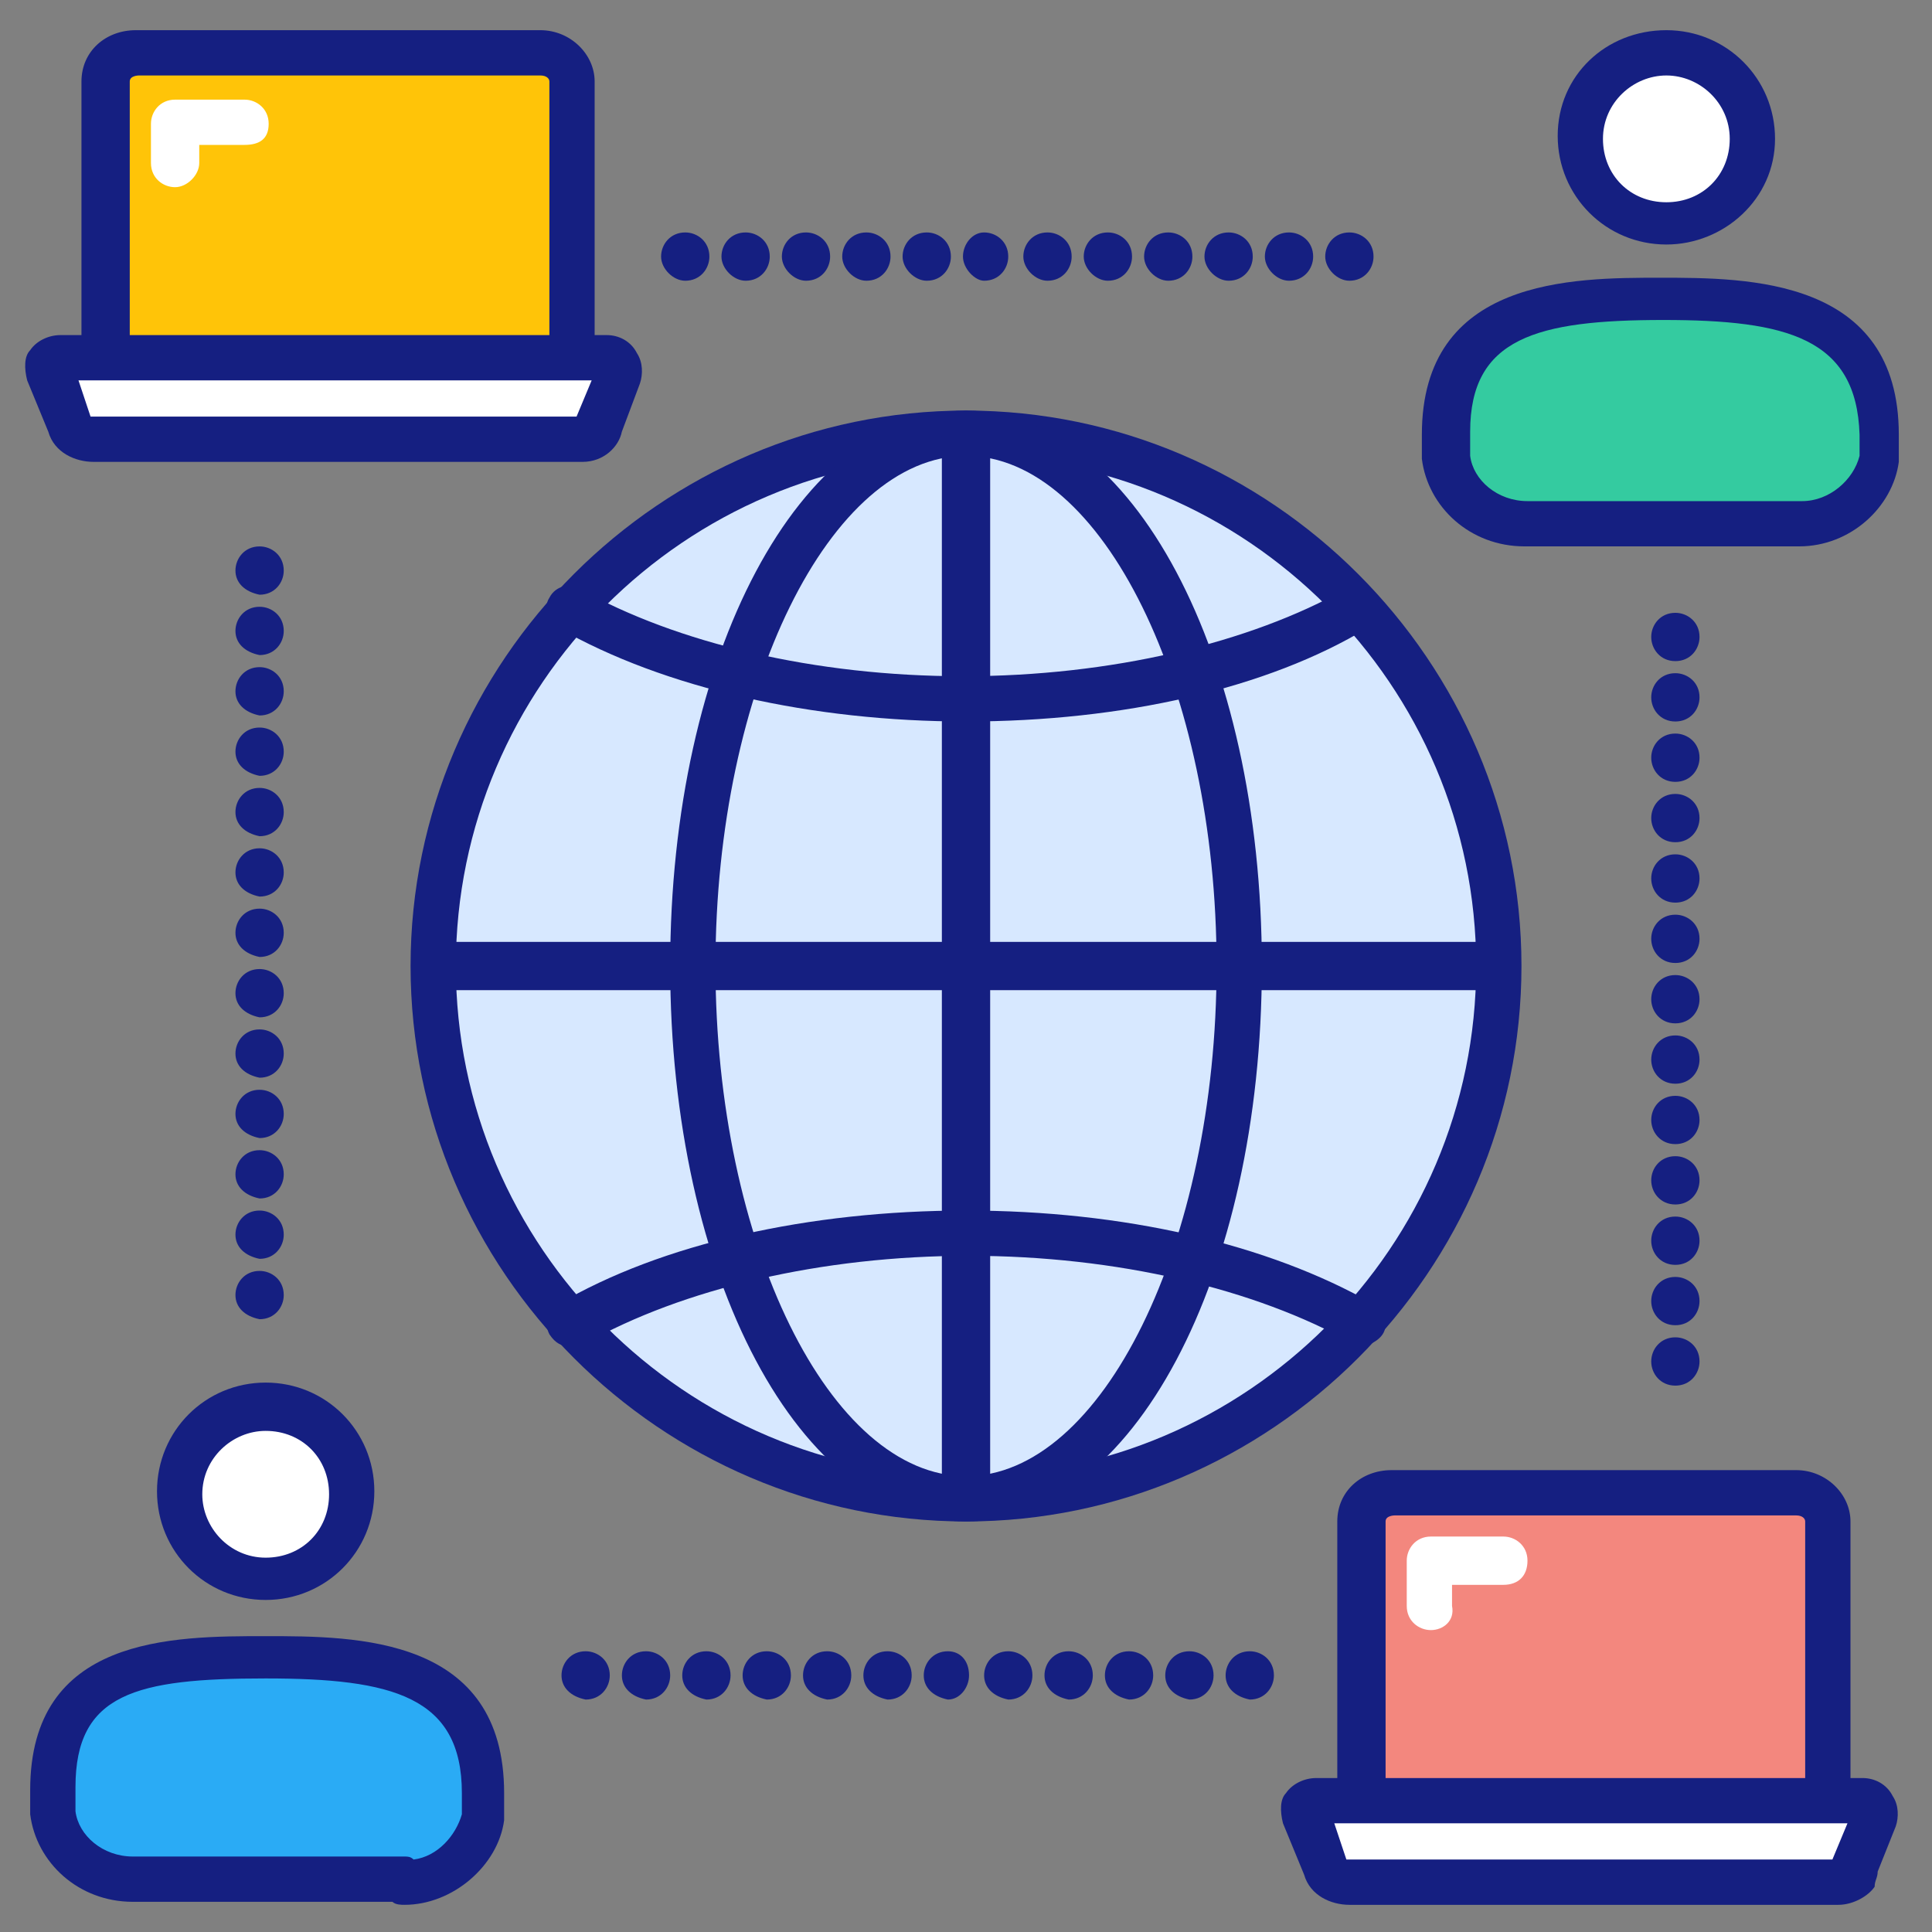 <svg xmlns="http://www.w3.org/2000/svg" width="61" height="61" viewBox="0 0 61 61" fill="none"><rect x="0" y="0" width="61" height="61" fill="#808080" stroke="none"/><path d="M30.5 47.276C39.764 47.276 47.275 39.765 47.275 30.501C47.275 21.236 39.764 13.726 30.5 13.726C21.235 13.726 13.725 21.236 13.725 30.501C13.725 39.765 21.235 47.276 30.5 47.276Z" fill="#D7E8FF"></path><path d="M30.5 48.038C20.874 48.038 12.963 40.127 12.963 30.5C12.963 20.874 20.874 12.963 30.5 12.963C40.127 12.963 48.038 20.874 48.038 30.5C48.038 40.127 40.127 48.038 30.5 48.038ZM30.5 14.393C21.636 14.393 14.393 21.636 14.393 30.5C14.393 39.364 21.636 46.608 30.5 46.608C39.364 46.608 46.608 39.364 46.608 30.5C46.608 21.636 39.364 14.393 30.5 14.393Z" fill="#151F81"></path><path d="M30.501 48.038C25.259 48.038 21.16 40.318 21.16 30.5C21.16 20.683 25.259 12.963 30.501 12.963C35.743 12.963 39.841 20.683 39.841 30.5C39.841 40.318 35.743 48.038 30.501 48.038ZM30.501 14.393C26.212 14.393 22.59 21.732 22.59 30.5C22.59 39.269 26.212 46.608 30.501 46.608C34.79 46.608 38.412 39.269 38.412 30.5C38.412 21.732 34.79 14.393 30.501 14.393Z" fill="#151F81"></path><path d="M30.5 22.78C25.64 22.78 20.969 21.732 17.633 19.826C17.252 19.635 17.157 19.158 17.347 18.872C17.538 18.491 18.015 18.396 18.3 18.587C21.35 20.302 25.735 21.351 30.405 21.351C35.075 21.351 39.46 20.302 42.51 18.587C42.891 18.396 43.272 18.491 43.463 18.872C43.654 19.254 43.558 19.635 43.177 19.826C40.032 21.732 35.457 22.78 30.5 22.78Z" fill="#151F81"></path><path d="M18.015 42.51C17.729 42.51 17.538 42.414 17.347 42.129C17.157 41.747 17.252 41.366 17.633 41.175C20.874 39.269 25.544 38.221 30.5 38.221C35.457 38.221 40.032 39.269 43.368 41.175C43.749 41.366 43.844 41.843 43.654 42.129C43.463 42.414 42.986 42.605 42.7 42.414C39.65 40.699 35.266 39.65 30.596 39.65C25.925 39.65 21.541 40.699 18.491 42.414C18.3 42.414 18.11 42.51 18.015 42.51Z" fill="#151F81"></path><path d="M30.501 47.848C30.119 47.848 29.738 47.562 29.738 47.085V13.821C29.738 13.44 30.024 13.059 30.501 13.059C30.977 13.059 31.263 13.345 31.263 13.821V47.085C31.263 47.562 30.882 47.848 30.501 47.848Z" fill="#151F81"></path><path d="M47.181 31.263H13.821C13.44 31.263 13.059 30.977 13.059 30.501C13.059 30.024 13.345 29.738 13.821 29.738H47.085C47.466 29.738 47.848 30.024 47.848 30.501C47.848 30.977 47.562 31.263 47.181 31.263Z" fill="#151F81"></path><path d="M57.664 56.615H42.986V48.037C42.986 47.465 43.368 47.084 43.94 47.084H56.807C57.379 47.084 57.76 47.465 57.76 48.037V56.615H57.664Z" fill="#F3877E"></path><path d="M58.141 57.092H42.51V48.037C42.51 47.179 43.082 46.607 43.94 46.607H56.807C57.664 46.607 58.236 47.179 58.236 48.037V57.092H58.141ZM43.463 56.139H57.188V48.037C57.188 47.751 56.997 47.56 56.711 47.56H43.94C43.654 47.56 43.463 47.751 43.463 48.037V56.139Z" fill="#F3877E"></path><path d="M58.045 59.475H42.605C42.319 59.475 41.938 59.284 41.842 58.998L41.175 57.378C41.08 57.092 41.27 56.901 41.556 56.901H58.808C59.094 56.901 59.285 57.187 59.189 57.378L58.522 58.998C58.713 59.189 58.331 59.475 58.045 59.475Z" fill="white"></path><path d="M57.759 57.378C57.377 57.378 56.996 57.092 56.996 56.615V48.037C56.996 47.942 56.901 47.847 56.71 47.847H44.034C44.034 47.847 43.748 47.847 43.748 48.037V56.615C43.748 56.997 43.462 57.378 42.985 57.378C42.509 57.378 42.223 57.092 42.223 56.615V48.037C42.223 47.084 42.985 46.417 43.938 46.417H56.71C57.663 46.417 58.426 47.179 58.426 48.037V56.615C58.521 57.092 58.14 57.378 57.759 57.378Z" fill="#151F81"></path><path d="M45.178 51.468C44.797 51.468 44.416 51.182 44.416 50.706V49.276C44.416 48.895 44.702 48.514 45.178 48.514H47.466C47.847 48.514 48.228 48.8 48.228 49.276C48.228 49.753 47.943 50.039 47.466 50.039H45.846V50.706C45.941 51.182 45.56 51.468 45.178 51.468Z" fill="white"></path><path d="M58.045 60.142H42.605C42.033 60.142 41.366 59.856 41.175 59.189L40.508 57.568C40.413 57.187 40.413 56.806 40.603 56.615C40.794 56.329 41.175 56.139 41.556 56.139H58.808C59.189 56.139 59.57 56.329 59.761 56.711C59.952 56.996 59.952 57.378 59.856 57.664L59.285 59.093C59.285 59.284 59.189 59.379 59.189 59.57C58.998 59.856 58.522 60.142 58.045 60.142ZM42.51 58.712C42.51 58.712 42.605 58.712 42.51 58.712H57.855L58.331 57.568H42.128L42.51 58.712Z" fill="#151F81"></path><path d="M18.014 11.151H3.336V2.573C3.336 2.001 3.717 1.62 4.289 1.62H17.156C17.728 1.62 18.109 2.001 18.109 2.573V11.151H18.014Z" fill="#FFC408"></path><path d="M18.491 11.628H2.859V2.573C2.859 1.715 3.431 1.144 4.289 1.144H17.156C18.014 1.144 18.586 1.715 18.586 2.573V11.628H18.491ZM3.812 10.675H17.538V2.573C17.538 2.287 17.347 2.097 17.061 2.097H4.289C4.003 2.097 3.812 2.287 3.812 2.573V10.675Z" fill="#F3877E"></path><path d="M18.396 13.82H2.955C2.669 13.82 2.288 13.63 2.193 13.344L1.525 11.724C1.525 11.438 1.621 11.247 1.907 11.247H19.158C19.444 11.247 19.635 11.533 19.539 11.724L18.872 13.344C18.968 13.725 18.682 13.82 18.396 13.82Z" fill="white"></path><path d="M18.108 11.914C17.727 11.914 17.346 11.628 17.346 11.152V2.573C17.346 2.478 17.25 2.383 17.06 2.383H4.383C4.383 2.383 4.097 2.383 4.097 2.573V11.152C4.097 11.533 3.811 11.914 3.335 11.914C2.858 11.914 2.572 11.628 2.572 11.152V2.573C2.572 1.62 3.335 0.953 4.288 0.953H17.06C18.013 0.953 18.775 1.716 18.775 2.573V11.152C18.871 11.533 18.489 11.914 18.108 11.914Z" fill="#151F81"></path><path d="M5.528 5.91C5.147 5.91 4.766 5.624 4.766 5.147V3.908C4.766 3.527 5.052 3.146 5.528 3.146H7.72C8.102 3.146 8.483 3.431 8.483 3.908C8.483 4.385 8.197 4.575 7.72 4.575H6.291V5.147C6.291 5.528 5.909 5.91 5.528 5.91Z" fill="white"></path><path d="M18.395 14.583H2.954C2.383 14.583 1.715 14.297 1.525 13.63L0.858 12.01C0.762 11.629 0.762 11.247 0.953 11.057C1.143 10.771 1.525 10.58 1.906 10.58H19.157C19.539 10.58 19.92 10.771 20.111 11.152C20.301 11.438 20.301 11.819 20.206 12.105L19.634 13.63C19.539 14.107 19.062 14.583 18.395 14.583ZM2.859 13.153C2.859 13.153 2.954 13.153 2.859 13.153H18.204L18.681 12.01H2.478L2.859 13.153Z" fill="#151F81"></path><path d="M8.387 49.848C9.861 49.848 11.056 48.653 11.056 47.179C11.056 45.706 9.861 44.511 8.387 44.511C6.914 44.511 5.719 45.706 5.719 47.179C5.719 48.653 6.914 49.848 8.387 49.848Z" fill="white"></path><path d="M12.773 59.476C14.012 59.476 15.06 58.523 15.251 57.379C15.251 57.093 15.251 56.807 15.251 56.616C15.251 52.804 12.201 52.327 8.388 52.327C4.576 52.327 1.621 52.708 1.621 56.521V57.283C1.716 58.523 2.86 59.38 4.099 59.38L12.773 59.476Z" fill="#2AABF5"></path><path d="M8.388 50.516C6.482 50.516 4.957 48.991 4.957 47.085C4.957 45.178 6.482 43.653 8.388 43.653C10.294 43.653 11.819 45.178 11.819 47.085C11.819 48.991 10.294 50.516 8.388 50.516ZM8.388 45.178C7.34 45.178 6.387 46.036 6.387 47.18C6.387 48.228 7.245 49.181 8.388 49.181C9.532 49.181 10.39 48.324 10.39 47.18C10.39 46.036 9.532 45.178 8.388 45.178Z" fill="#151F81"></path><path d="M12.772 60.142C12.677 60.142 12.486 60.142 12.391 60.047H4.194C2.478 60.047 1.144 58.808 0.953 57.283V56.52C0.953 51.659 5.433 51.659 8.387 51.659C11.247 51.659 15.917 51.659 15.917 56.615V57.378V57.473C15.727 58.903 14.297 60.142 12.772 60.142ZM8.387 52.994C4.289 52.994 2.383 53.47 2.383 56.425V57.187C2.478 57.95 3.241 58.617 4.194 58.617H12.772C12.867 58.617 12.963 58.617 13.058 58.712C13.82 58.617 14.392 57.95 14.583 57.283V56.615C14.583 53.565 12.391 52.994 8.387 52.994Z" fill="#151F81"></path><path d="M52.612 7.053C54.086 7.053 55.281 5.858 55.281 4.385C55.281 2.911 54.086 1.716 52.612 1.716C51.138 1.716 49.943 2.911 49.943 4.385C49.943 5.858 51.138 7.053 52.612 7.053Z" fill="white"></path><path d="M56.807 16.584C58.047 16.584 59.095 15.631 59.285 14.487C59.285 14.201 59.285 13.915 59.285 13.725C59.285 9.912 56.236 9.436 52.423 9.436C48.611 9.436 45.56 9.912 45.56 13.725V14.487C45.656 15.726 46.8 16.584 48.039 16.584H56.807Z" fill="#34CBA0"></path><path d="M52.613 7.72C50.707 7.72 49.182 6.195 49.182 4.289C49.182 2.383 50.707 0.953 52.613 0.953C54.519 0.953 56.044 2.478 56.044 4.384C56.044 6.291 54.424 7.72 52.613 7.72ZM52.613 2.383C51.565 2.383 50.611 3.241 50.611 4.384C50.611 5.528 51.469 6.386 52.613 6.386C53.757 6.386 54.614 5.528 54.614 4.384C54.614 3.241 53.661 2.383 52.613 2.383Z" fill="#151F81"></path><path d="M56.807 17.251H48.133C46.418 17.251 45.083 16.012 44.893 14.487V13.725C44.893 8.769 49.658 8.769 52.422 8.769C55.186 8.769 59.952 8.769 59.952 13.725V14.487V14.583C59.761 16.012 58.427 17.251 56.807 17.251ZM52.518 10.103C48.514 10.103 46.418 10.675 46.418 13.63V14.392C46.513 15.155 47.275 15.822 48.228 15.822H56.902C57.76 15.822 58.522 15.155 58.713 14.392V13.725C58.618 10.675 56.425 10.103 52.518 10.103Z" fill="#151F81"></path><path d="M7.434 40.889C7.434 40.508 7.72 40.127 8.196 40.127C8.577 40.127 8.959 40.413 8.959 40.889C8.959 41.271 8.673 41.652 8.196 41.652C7.72 41.557 7.434 41.271 7.434 40.889ZM7.434 38.983C7.434 38.602 7.72 38.221 8.196 38.221C8.577 38.221 8.959 38.507 8.959 38.983C8.959 39.364 8.673 39.746 8.196 39.746C7.72 39.65 7.434 39.364 7.434 38.983ZM7.434 37.077C7.434 36.696 7.72 36.315 8.196 36.315C8.577 36.315 8.959 36.6 8.959 37.077C8.959 37.458 8.673 37.84 8.196 37.84C7.72 37.744 7.434 37.458 7.434 37.077ZM7.434 35.171C7.434 34.789 7.72 34.408 8.196 34.408C8.577 34.408 8.959 34.694 8.959 35.171C8.959 35.552 8.673 35.933 8.196 35.933C7.72 35.838 7.434 35.552 7.434 35.171ZM7.434 33.264C7.434 32.883 7.72 32.502 8.196 32.502C8.577 32.502 8.959 32.788 8.959 33.264C8.959 33.646 8.673 34.027 8.196 34.027C7.72 33.932 7.434 33.646 7.434 33.264ZM7.434 31.358C7.434 30.977 7.72 30.596 8.196 30.596C8.577 30.596 8.959 30.882 8.959 31.358C8.959 31.739 8.673 32.121 8.196 32.121C7.72 32.025 7.434 31.739 7.434 31.358ZM7.434 29.452C7.434 29.071 7.72 28.689 8.196 28.689C8.577 28.689 8.959 28.975 8.959 29.452C8.959 29.833 8.673 30.215 8.196 30.215C7.72 30.119 7.434 29.833 7.434 29.452ZM7.434 27.546C7.434 27.165 7.72 26.783 8.196 26.783C8.577 26.783 8.959 27.069 8.959 27.546C8.959 27.927 8.673 28.308 8.196 28.308C7.72 28.213 7.434 27.927 7.434 27.546ZM7.434 25.64C7.434 25.258 7.72 24.877 8.196 24.877C8.577 24.877 8.959 25.163 8.959 25.64C8.959 26.021 8.673 26.402 8.196 26.402C7.72 26.307 7.434 26.021 7.434 25.64ZM7.434 23.733C7.434 23.352 7.72 22.971 8.196 22.971C8.577 22.971 8.959 23.257 8.959 23.733C8.959 24.114 8.673 24.496 8.196 24.496C7.72 24.4 7.434 24.114 7.434 23.733ZM7.434 21.827C7.434 21.446 7.72 21.064 8.196 21.064C8.577 21.064 8.959 21.35 8.959 21.827C8.959 22.208 8.673 22.59 8.196 22.59C7.72 22.494 7.434 22.208 7.434 21.827ZM7.434 19.921C7.434 19.54 7.72 19.158 8.196 19.158C8.577 19.158 8.959 19.444 8.959 19.921C8.959 20.302 8.673 20.683 8.196 20.683C7.72 20.588 7.434 20.302 7.434 19.921ZM7.434 18.015C7.434 17.633 7.72 17.252 8.196 17.252C8.577 17.252 8.959 17.538 8.959 18.015C8.959 18.396 8.673 18.777 8.196 18.777C7.72 18.682 7.434 18.396 7.434 18.015Z" fill="#151F81"></path><path d="M38.697 52.898C38.697 52.517 38.983 52.136 39.46 52.136C39.841 52.136 40.222 52.422 40.222 52.898C40.222 53.279 39.936 53.661 39.46 53.661C38.983 53.565 38.697 53.279 38.697 52.898ZM36.791 52.898C36.791 52.517 37.077 52.136 37.553 52.136C37.935 52.136 38.316 52.422 38.316 52.898C38.316 53.279 38.03 53.661 37.553 53.661C37.077 53.565 36.791 53.279 36.791 52.898ZM34.885 52.898C34.885 52.517 35.171 52.136 35.647 52.136C36.029 52.136 36.41 52.422 36.41 52.898C36.41 53.279 36.124 53.661 35.647 53.661C35.171 53.565 34.885 53.279 34.885 52.898ZM32.978 52.898C32.978 52.517 33.264 52.136 33.741 52.136C34.122 52.136 34.504 52.422 34.504 52.898C34.504 53.279 34.218 53.661 33.741 53.661C33.264 53.565 32.978 53.279 32.978 52.898ZM31.072 52.898C31.072 52.517 31.358 52.136 31.835 52.136C32.216 52.136 32.597 52.422 32.597 52.898C32.597 53.279 32.311 53.661 31.835 53.661C31.358 53.565 31.072 53.279 31.072 52.898ZM29.166 52.898C29.166 52.517 29.452 52.136 29.928 52.136C30.31 52.136 30.596 52.422 30.596 52.898C30.596 53.279 30.31 53.661 29.928 53.661C29.452 53.565 29.166 53.279 29.166 52.898ZM27.26 52.898C27.26 52.517 27.546 52.136 28.022 52.136C28.404 52.136 28.785 52.422 28.785 52.898C28.785 53.279 28.499 53.661 28.022 53.661C27.546 53.565 27.26 53.279 27.26 52.898ZM25.354 52.898C25.354 52.517 25.64 52.136 26.116 52.136C26.497 52.136 26.878 52.422 26.878 52.898C26.878 53.279 26.593 53.661 26.116 53.661C25.64 53.565 25.354 53.279 25.354 52.898ZM23.447 52.898C23.447 52.517 23.733 52.136 24.21 52.136C24.591 52.136 24.972 52.422 24.972 52.898C24.972 53.279 24.686 53.661 24.21 53.661C23.733 53.565 23.447 53.279 23.447 52.898ZM21.541 52.898C21.541 52.517 21.827 52.136 22.303 52.136C22.685 52.136 23.066 52.422 23.066 52.898C23.066 53.279 22.78 53.661 22.303 53.661C21.827 53.565 21.541 53.279 21.541 52.898ZM19.635 52.898C19.635 52.517 19.921 52.136 20.397 52.136C20.779 52.136 21.16 52.422 21.16 52.898C21.16 53.279 20.874 53.661 20.397 53.661C19.921 53.565 19.635 53.279 19.635 52.898ZM17.729 52.898C17.729 52.517 18.015 52.136 18.491 52.136C18.872 52.136 19.253 52.422 19.253 52.898C19.253 53.279 18.968 53.661 18.491 53.661C18.015 53.565 17.729 53.279 17.729 52.898Z" fill="#151F81"></path><path d="M52.135 42.986C52.135 42.605 52.421 42.224 52.897 42.224C53.279 42.224 53.66 42.51 53.66 42.986C53.66 43.367 53.374 43.749 52.897 43.749C52.421 43.749 52.135 43.367 52.135 42.986ZM52.135 41.08C52.135 40.699 52.421 40.317 52.897 40.317C53.279 40.317 53.66 40.603 53.66 41.08C53.66 41.461 53.374 41.842 52.897 41.842C52.421 41.842 52.135 41.461 52.135 41.08ZM52.135 39.174C52.135 38.792 52.421 38.411 52.897 38.411C53.279 38.411 53.66 38.697 53.66 39.174C53.66 39.555 53.374 39.936 52.897 39.936C52.421 39.936 52.135 39.555 52.135 39.174ZM52.135 37.267C52.135 36.886 52.421 36.505 52.897 36.505C53.279 36.505 53.66 36.791 53.66 37.267C53.66 37.649 53.374 38.03 52.897 38.03C52.421 38.03 52.135 37.649 52.135 37.267ZM52.135 35.361C52.135 34.98 52.421 34.599 52.897 34.599C53.279 34.599 53.66 34.885 53.66 35.361C53.66 35.742 53.374 36.124 52.897 36.124C52.421 36.124 52.135 35.742 52.135 35.361ZM52.135 33.455C52.135 33.074 52.421 32.692 52.897 32.692C53.279 32.692 53.66 32.978 53.66 33.455C53.66 33.836 53.374 34.217 52.897 34.217C52.421 34.217 52.135 33.836 52.135 33.455ZM52.135 31.549C52.135 31.167 52.421 30.786 52.897 30.786C53.279 30.786 53.66 31.072 53.66 31.549C53.66 31.93 53.374 32.311 52.897 32.311C52.421 32.311 52.135 31.93 52.135 31.549ZM52.135 29.642C52.135 29.261 52.421 28.88 52.897 28.88C53.279 28.88 53.66 29.166 53.66 29.642C53.66 30.024 53.374 30.405 52.897 30.405C52.421 30.405 52.135 30.024 52.135 29.642ZM52.135 27.736C52.135 27.355 52.421 26.974 52.897 26.974C53.279 26.974 53.66 27.26 53.66 27.736C53.66 28.117 53.374 28.499 52.897 28.499C52.421 28.499 52.135 28.117 52.135 27.736ZM52.135 25.83C52.135 25.449 52.421 25.067 52.897 25.067C53.279 25.067 53.66 25.353 53.66 25.83C53.66 26.211 53.374 26.592 52.897 26.592C52.421 26.592 52.135 26.211 52.135 25.83ZM52.135 23.924C52.135 23.542 52.421 23.161 52.897 23.161C53.279 23.161 53.66 23.447 53.66 23.924C53.66 24.305 53.374 24.686 52.897 24.686C52.421 24.686 52.135 24.305 52.135 23.924ZM52.135 22.017C52.135 21.636 52.421 21.255 52.897 21.255C53.279 21.255 53.66 21.541 53.66 22.017C53.66 22.399 53.374 22.78 52.897 22.78C52.421 22.78 52.135 22.399 52.135 22.017ZM52.135 20.111C52.135 19.73 52.421 19.349 52.897 19.349C53.279 19.349 53.66 19.635 53.66 20.111C53.66 20.492 53.374 20.874 52.897 20.874C52.421 20.874 52.135 20.492 52.135 20.111Z" fill="#151F81"></path><path d="M41.842 8.101C41.842 7.72 42.128 7.339 42.604 7.339C42.986 7.339 43.367 7.625 43.367 8.101C43.367 8.483 43.081 8.864 42.604 8.864C42.223 8.864 41.842 8.483 41.842 8.101ZM39.936 8.101C39.936 7.72 40.221 7.339 40.698 7.339C41.079 7.339 41.461 7.625 41.461 8.101C41.461 8.483 41.175 8.864 40.698 8.864C40.317 8.864 39.936 8.483 39.936 8.101ZM38.029 8.101C38.029 7.72 38.315 7.339 38.792 7.339C39.173 7.339 39.554 7.625 39.554 8.101C39.554 8.483 39.268 8.864 38.792 8.864C38.411 8.864 38.029 8.483 38.029 8.101ZM36.123 8.101C36.123 7.72 36.409 7.339 36.886 7.339C37.267 7.339 37.648 7.625 37.648 8.101C37.648 8.483 37.362 8.864 36.886 8.864C36.504 8.864 36.123 8.483 36.123 8.101ZM34.217 8.101C34.217 7.72 34.503 7.339 34.979 7.339C35.361 7.339 35.742 7.625 35.742 8.101C35.742 8.483 35.456 8.864 34.979 8.864C34.598 8.864 34.217 8.483 34.217 8.101ZM32.31 8.101C32.31 7.72 32.596 7.339 33.073 7.339C33.454 7.339 33.836 7.625 33.836 8.101C33.836 8.483 33.55 8.864 33.073 8.864C32.692 8.864 32.31 8.483 32.31 8.101ZM30.404 8.101C30.404 7.72 30.69 7.339 31.072 7.339C31.453 7.339 31.834 7.625 31.834 8.101C31.834 8.483 31.548 8.864 31.072 8.864C30.785 8.864 30.404 8.483 30.404 8.101ZM28.498 8.101C28.498 7.72 28.784 7.339 29.261 7.339C29.642 7.339 30.023 7.625 30.023 8.101C30.023 8.483 29.737 8.864 29.261 8.864C28.879 8.864 28.498 8.483 28.498 8.101ZM26.592 8.101C26.592 7.72 26.878 7.339 27.354 7.339C27.735 7.339 28.117 7.625 28.117 8.101C28.117 8.483 27.831 8.864 27.354 8.864C26.973 8.864 26.592 8.483 26.592 8.101ZM24.686 8.101C24.686 7.72 24.971 7.339 25.448 7.339C25.829 7.339 26.21 7.625 26.21 8.101C26.21 8.483 25.925 8.864 25.448 8.864C25.067 8.864 24.686 8.483 24.686 8.101ZM22.779 8.101C22.779 7.72 23.065 7.339 23.542 7.339C23.923 7.339 24.304 7.625 24.304 8.101C24.304 8.483 24.018 8.864 23.542 8.864C23.16 8.864 22.779 8.483 22.779 8.101ZM20.873 8.101C20.873 7.72 21.159 7.339 21.636 7.339C22.017 7.339 22.398 7.625 22.398 8.101C22.398 8.483 22.112 8.864 21.636 8.864C21.254 8.864 20.873 8.483 20.873 8.101Z" fill="#151F81"></path></svg>